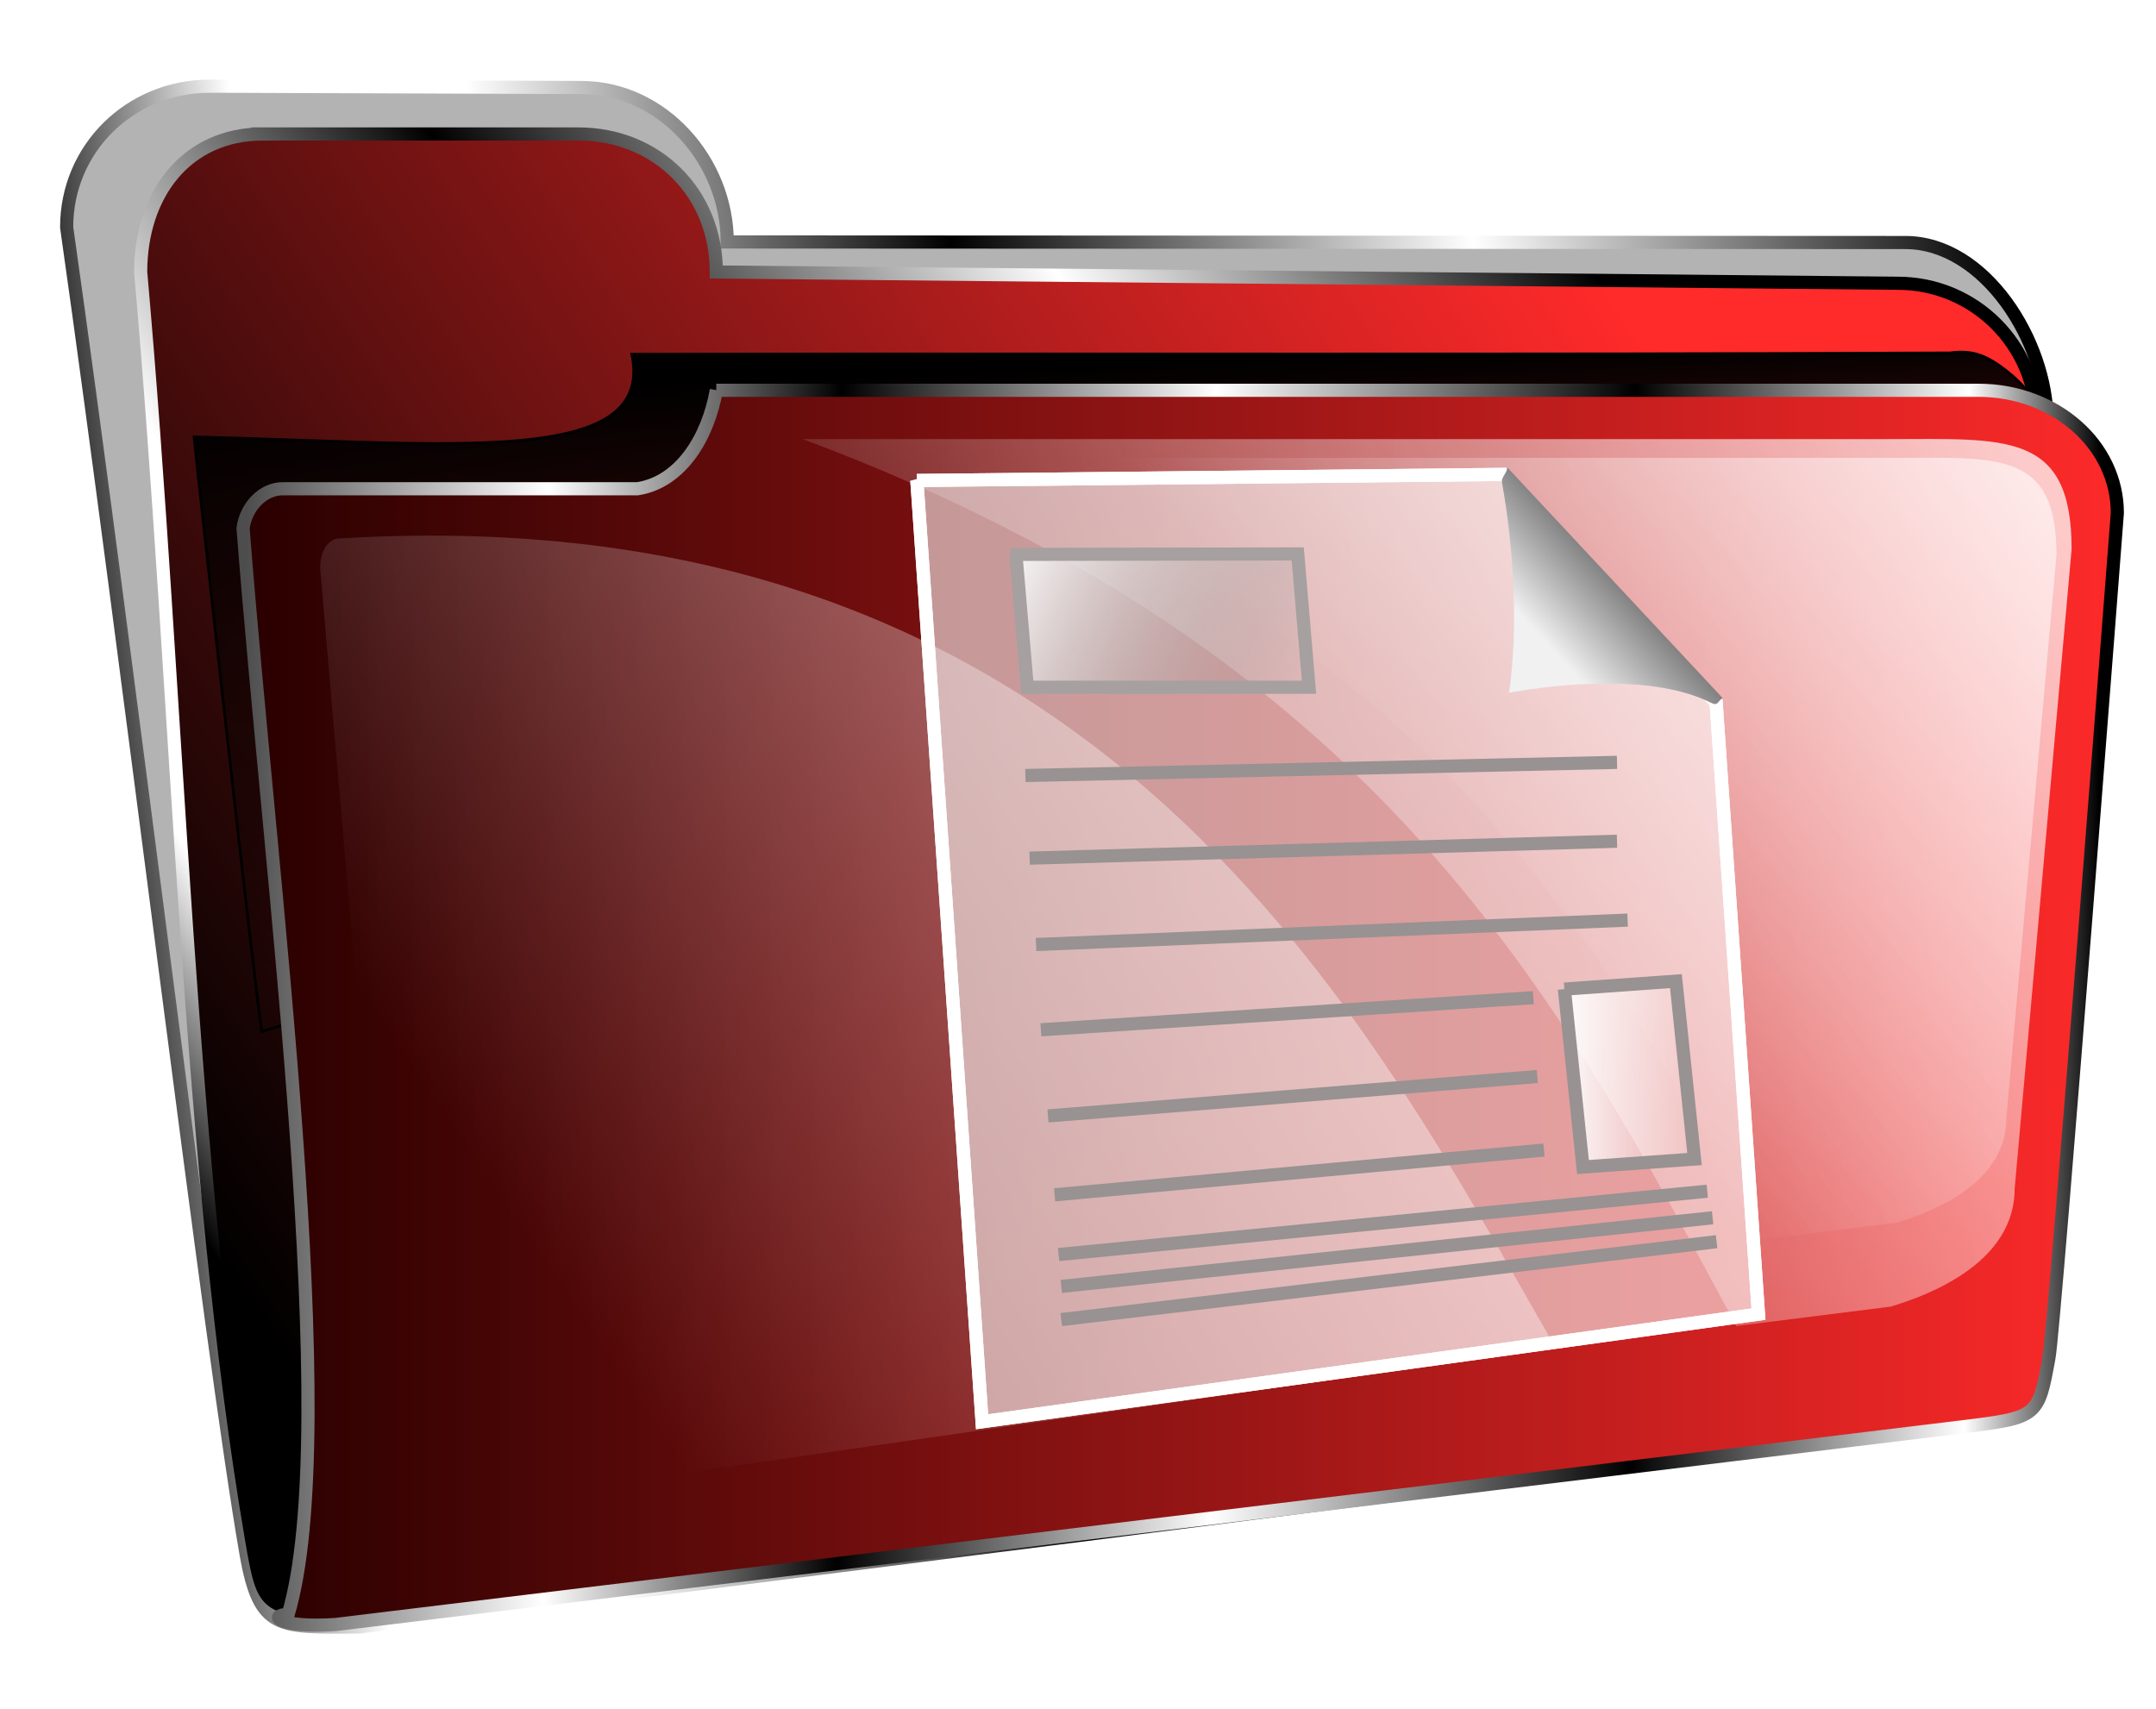 <svg xmlns="http://www.w3.org/2000/svg" xmlns:xlink="http://www.w3.org/1999/xlink" viewBox="0 0 820 650"><defs><linearGradient id="g" y2="905.56" gradientUnits="userSpaceOnUse" x2="960.32" y1="902.11" x1="255"><stop offset="0" stop-color="#4d4d4d"/><stop offset=".163" stop-color="#fff"/><stop offset=".321"/><stop offset=".523" stop-color="#fff"/><stop offset=".749"/><stop offset=".929" stop-color="#fff"/><stop offset="1"/></linearGradient><linearGradient id="a"><stop offset="0" stop-color="#fff" stop-opacity="0"/><stop offset="1" stop-color="#fff"/></linearGradient><linearGradient id="n" y2="719.26" gradientUnits="userSpaceOnUse" x2="685.77" y1="663.54" x1="567.2"><stop offset="0" stop-color="#fff"/><stop offset="1" stop-color="gray" stop-opacity="0"/></linearGradient><linearGradient id="p" y2="287.74" gradientUnits="userSpaceOnUse" x2="622.33" gradientTransform="matrix(.675 -.007 .007 .74 306.23 541.04)" y1="185.71" x1="726.13"><stop offset="0" stop-color="gray"/><stop offset=".349" stop-color="#f1f1f1"/><stop offset="1" stop-color="#f0f0f0"/></linearGradient><linearGradient id="b" y2="309.09" gradientUnits="userSpaceOnUse" x2="915" gradientTransform="matrix(1.037 0 0 1.022 1.044 265.51)" y1="383.34" x1="191.79"><stop offset="0"/><stop offset=".119" stop-color="#fff"/><stop offset=".238" stop-color="#fff"/><stop offset=".473"/><stop offset=".735" stop-color="#fff"/><stop offset="1"/></linearGradient><linearGradient id="d" y2="295.98" gradientUnits="userSpaceOnUse" x2="780.07" gradientTransform="translate(22.857 279.7)" y1="652.25" x1="243.65"><stop offset="0"/><stop offset="1" stop-color="#ff2a2a"/></linearGradient><linearGradient id="c" y2="295.98" gradientUnits="userSpaceOnUse" x2="780.07" gradientTransform="translate(22.857 279.7)" y1="652.25" x1="243.65"><stop offset="0"/><stop offset=".119" stop-color="#fff"/><stop offset=".238" stop-color="#fff"/><stop offset=".473"/><stop offset=".735" stop-color="#fff"/><stop offset="1"/></linearGradient><linearGradient id="h" y2="746.7" gradientUnits="userSpaceOnUse" x2="972.38" y1="746.7" x1="260.58"><stop offset="0" stop-color="#2b0000"/><stop offset="1" stop-color="#ff2a2a"/></linearGradient><linearGradient id="f" y2="533.38" gradientUnits="userSpaceOnUse" x2="611.93" gradientTransform="translate(22.857 279.7)" y1="313.38" x1="603.79"><stop offset="0"/><stop offset="1" stop-opacity="0"/></linearGradient><linearGradient id="i" y2="361.95" xlink:href="#a" gradientUnits="userSpaceOnUse" x2="927.5" gradientTransform="translate(2.857 296.84)" y1="619.09" x1="556.43"/><linearGradient id="j" y2="361.72" xlink:href="#a" gradientUnits="userSpaceOnUse" x2="910.34" y1="706" x1="403.04"/><linearGradient id="l" y2="361.95" xlink:href="#a" gradientUnits="userSpaceOnUse" x2="927.5" gradientTransform="translate(109.44 345.95) scale(.881)" y1="547.16" x1="695.56"/><linearGradient id="o" y2="863.9" gradientUnits="userSpaceOnUse" x2="832.39" y1="863.9" x1="777.9"><stop offset="0" stop-color="#fff"/><stop offset="1" stop-color="#fff" stop-opacity="0"/></linearGradient><filter id="k" color-interpolation-filters="sRGB"><feGaussianBlur stdDeviation="7.228"/></filter><filter id="m"><feGaussianBlur stdDeviation="3.402"/></filter><filter id="e" height="1.472" width="1.085" color-interpolation-filters="sRGB" y="-.236" x="-.042"><feGaussianBlur stdDeviation="12.216"/></filter></defs><path d="M265.23 488.11l141.19.505c31.116 0 55.586 28.077 55.586 58.752l448.1.219c30.372 0 53.849 37.844 53.849 67.786l-.069 359.06c-5.566 22.635-7.322 20.686-36.134 22.732l-605.87 77.079c-30.372 0-37.741 1.65-42.885-27.848-13.332-76.45-44.915-340.59-68.225-504.6 0-29.942 24.08-53.681 54.453-53.681h0z" fill-rule="evenodd" stroke="url(#b)" stroke-width="5" fill="#b3b3b3" transform="translate(-185.42 -455.33)"/><path d="M285.36 506.29h120c30 0 52.5 22.5 52.5 52.5l449.29 4.286c29.283 0 52.857 23.574 52.857 52.857l-8.673 326.92c0 29.283 4.752 41.674-24.531 41.674l-611.71 86.984c-28.778-6.566-29.202-2.59-33.935-30.215-24.331-142.03-27.866-320.61-42.234-482.5 0-29.283 17.156-52.5 46.439-52.5z" fill-rule="evenodd" stroke="url(#c)" stroke-width="5" fill="url(#d)" transform="translate(-185.42 -455.33)"/><path d="M425.72 590.06c184.9-.325 329.77.261 501.43-.501 9.074-1.281 14.513 1.503 21.504 6.907 27.828 22.17 1.31 34.999-11.502 50.184l-652.15 201.07c-1.88-9.417-24.809-215.31-25.773-226.21 98.999 2.41 175.44 11.726 166.49-31.451z" filter="url(#e)" stroke="#000" fill="url(#f)" transform="translate(-185.42 -455.33)"/><path d="M435 632.36h480c29.283 0 52.857 20.819 52.857 46.679 0 0-23.666 308.4-26.01 321.36-4.062 22.442-4.126 22.759-33.195 26.292l-618.42 75.161c-22.197 1.47-25.744-3.821-18.076-3.794 20.78-70.1-6.81-279.31-17.15-413.24 1.194-8.562 7.857-15 15-15h135c16.461-2.501 26.87-19.526 30-37.5z" fill-rule="evenodd" stroke="url(#g)" stroke-width="5" fill="url(#h)" transform="translate(-162.563 -483.901)"/><path d="M467.86 650.93h412.5c45 0 70.102-3.183 70.102 41.817l-21.642 243.18c0 22.5-20.48 36.919-47.127 45l-58.71 7.388c-67.27-124.54-134.87-255.04-355.12-337.39" opacity=".753" fill="url(#i)" transform="translate(-162.563 -483.901)"/><path transform="translate(-162.563 -175.631)" d="M292.39 380.42c290.31-17.249 391.35 185.51 461.73 307.74l-438.71 63.305-31.073-359.41c-.213-6.11 2.754-11.983 8.054-11.633z" opacity=".751" fill="url(#j)"/><path d="M519.32 658.07h363.6c39.666 0 61.792-2.805 61.792 36.86l-19.077 214.36c0 19.833-18.052 32.542-41.54 39.666l-51.751 6.512c-59.29-109.79-118.88-224.82-313.02-297.4" opacity=".753" filter="url(#k)" fill="url(#l)" transform="translate(-162.563 -483.901)"/><path d="M534.13 638.1l25.521 358.76 294.58-41.655-16.105-232.64-80.739-86.777-223.25 2.312z" opacity=".755" filter="url(#m)" fill-rule="evenodd" fill="#fff" transform="translate(-185.42 -455.33)"/><path d="M348.71 182.77l24.807 358.05 295.29-40.94-16.105-232.64-80.739-86.777-223.25 2.312z" stroke="#fff" stroke-width="5" fill="none"/><path d="M569.7 666.22l109.29-.179 4.286 50.714h-107.14l-4.286-50" stroke="#a6a0a0" stroke-width="5" fill="url(#n)" transform="translate(-185.42 -455.33)"/><path d="M390 295l225-5M391.6 326.43l223.4-6.429M394.04 359.29l225-9.286M395.88 391.72l187.3-12.22M398.58 424.5l186.11-15M401.11 454.5l186.11-17.03" stroke="#989292" stroke-width="5" fill="none"/><path d="M780.4 831.58l42.426-3.03 7.071 67.68-42.426 3.03-7.071-67.68" stroke="#989292" stroke-width="5" fill="url(#o)" transform="translate(-185.42 -455.33)"/><path d="M402.62 477.22l246.72-24.09M403.63 489.35l247.73-26.12M403.63 501.97l249.25-29.64" stroke="#989292" stroke-width="5" fill="none"/><path d="M348.71 182.77l24.807 358.05 295.29-40.94-16.105-232.64-80.739-86.777-223.25 2.312z" stroke="#fff" stroke-width="5" fill="none"/><path d="M840.58 720.86c-2.055 1.301-1.57 3.25-4.583 1.731-20.896-10.53-55.968-7.508-76.635-3.74 3.558-24.374 1.863-54.59-2.705-80.125-.335-1.873 2.334-3.898 1.934-5.715l81.989 87.848z" fill-rule="evenodd" fill="url(#p)" transform="translate(-185.42 -455.33)"/></svg>